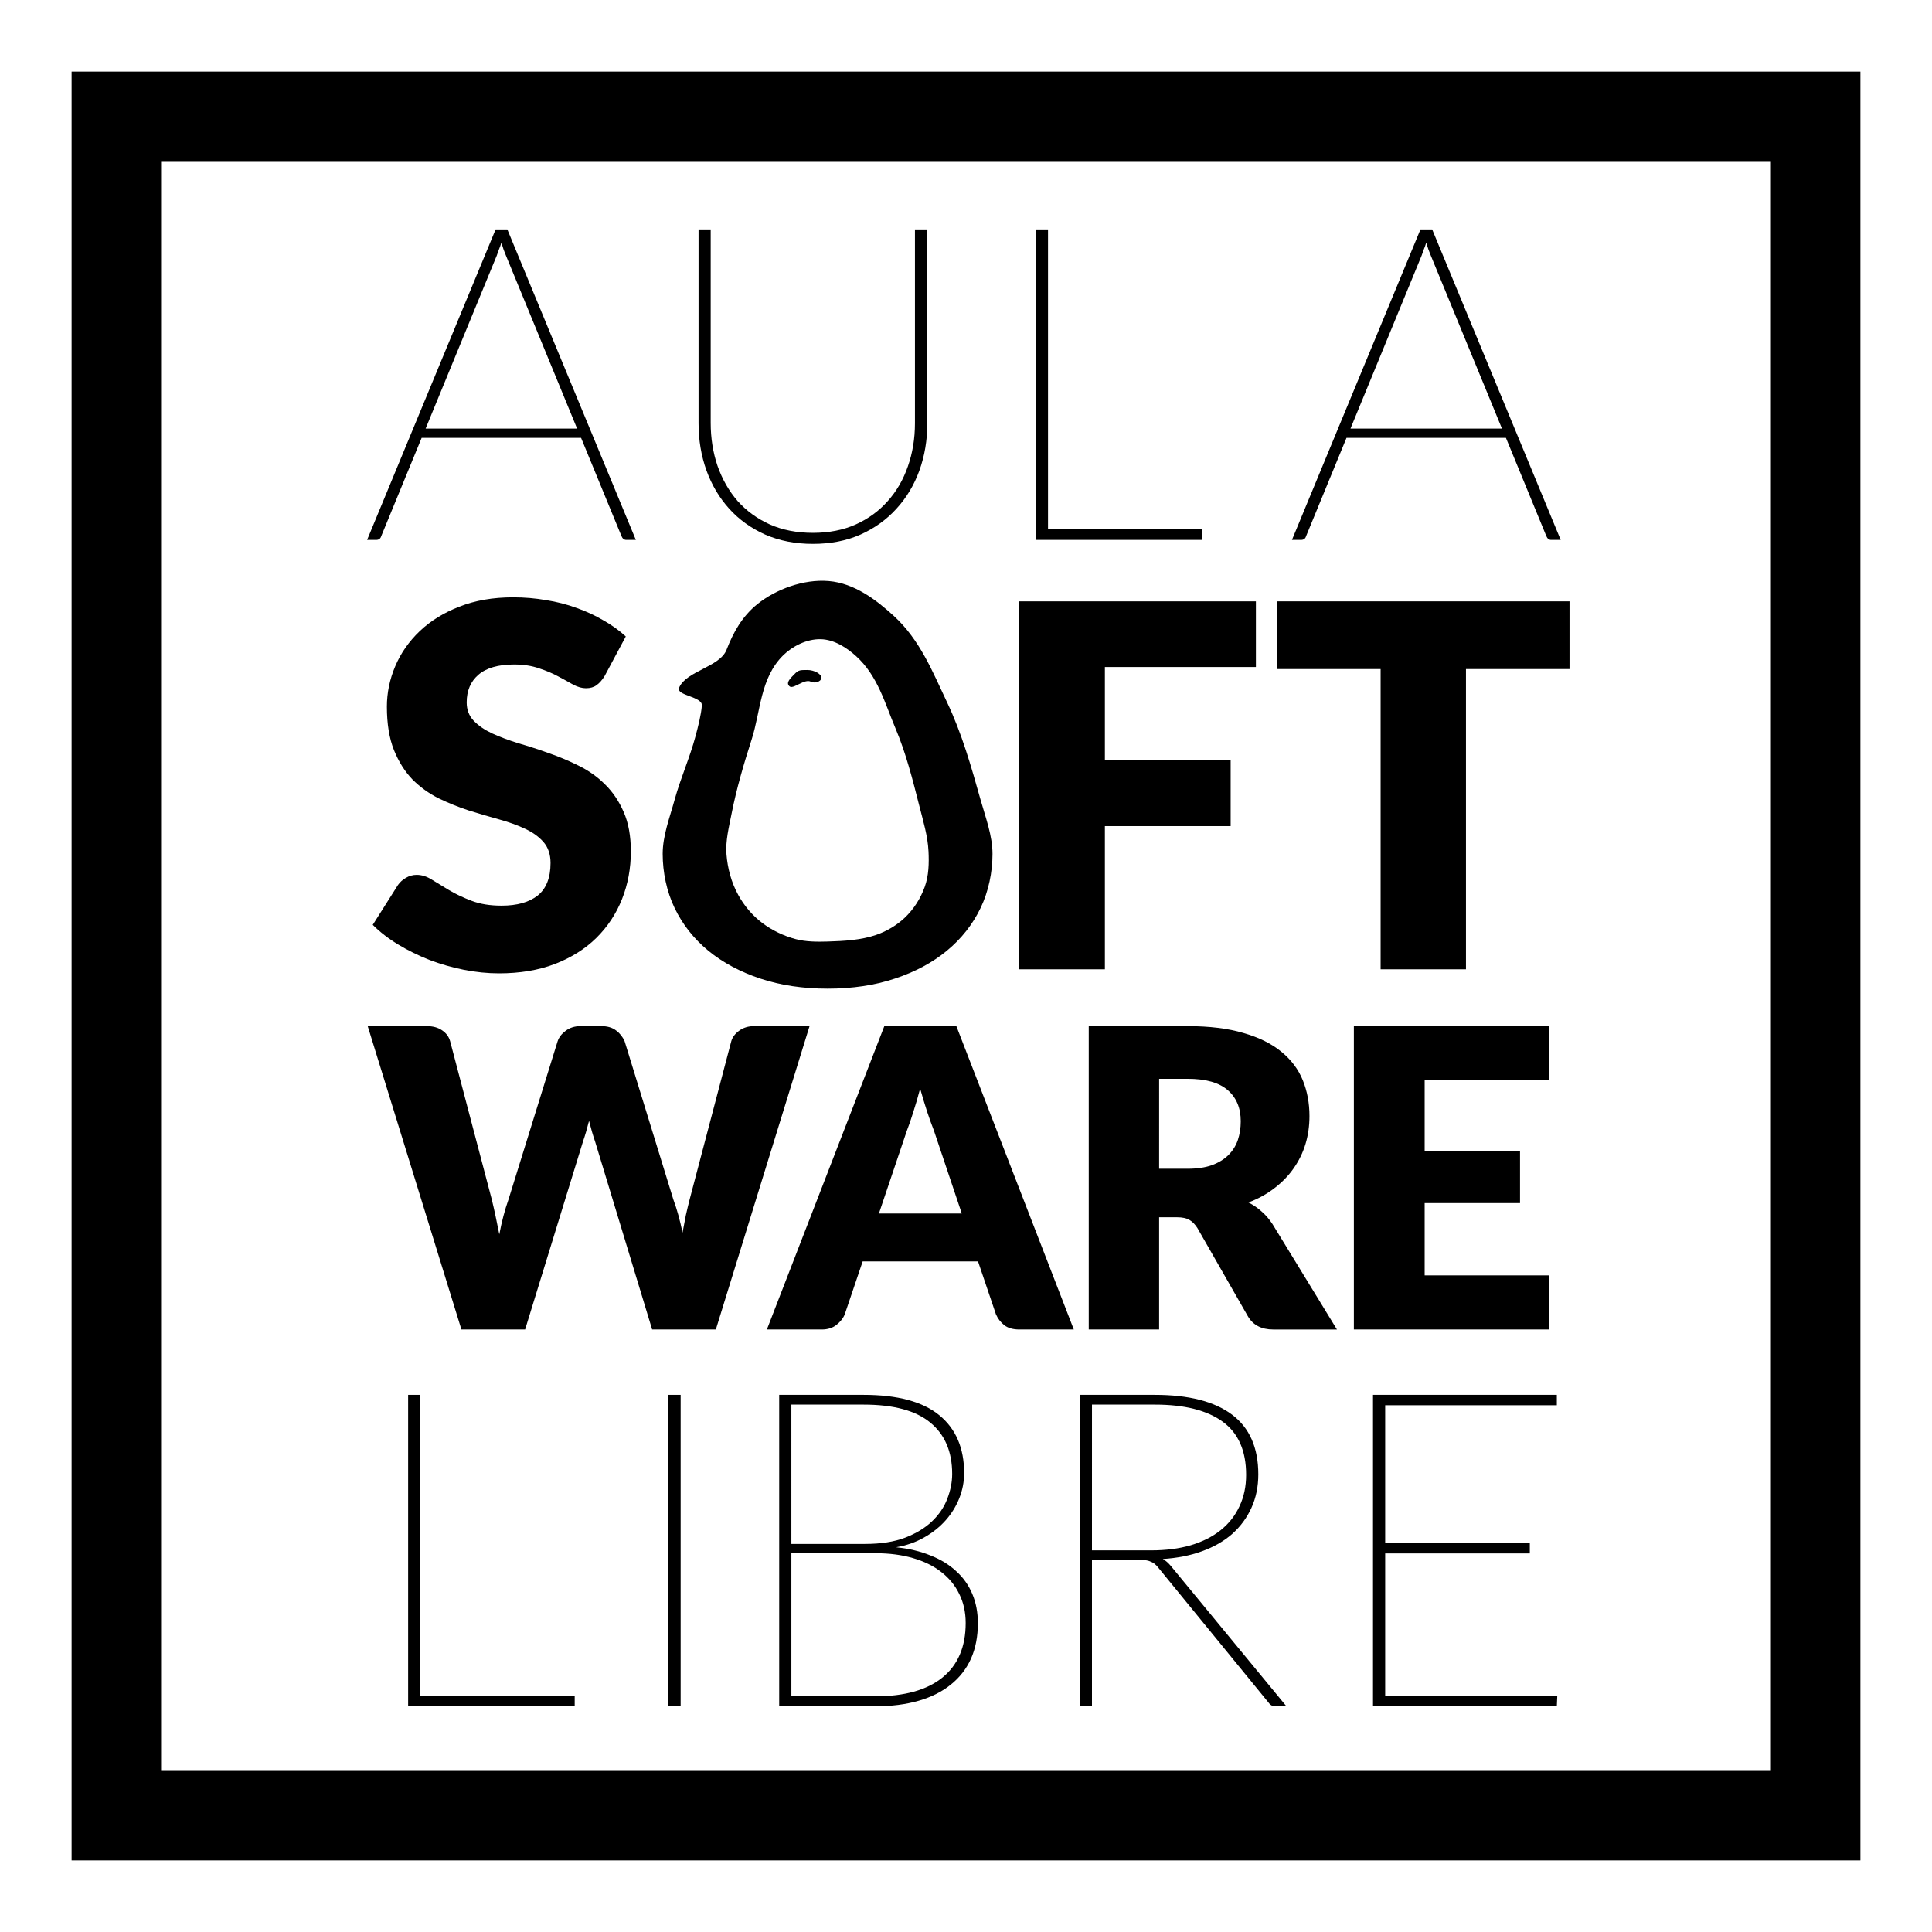 <?xml version="1.0" encoding="UTF-8" standalone="no"?>
<!-- Created with Inkscape (http://www.inkscape.org/) -->

<svg
   xmlns:dc="http://purl.org/dc/elements/1.1/"
   xmlns:cc="http://creativecommons.org/ns#"
   xmlns:rdf="http://www.w3.org/1999/02/22-rdf-syntax-ns#"
   xmlns:svg="http://www.w3.org/2000/svg"
   xmlns="http://www.w3.org/2000/svg"
   xmlns:sodipodi="http://sodipodi.sourceforge.net/DTD/sodipodi-0.dtd"
   xmlns:inkscape="http://www.inkscape.org/namespaces/inkscape"
   width="53.966mm"
   height="53.966mm"
   viewBox="0 0 53.966 53.966"
   version="1.1"
   id="svg1111"
   inkscape:version="0.92.3 (2405546, 2018-03-11)"
   sodipodi:docname="logo-cuadrado.svg"
   inkscape:export-filename="/home/sergio/Dropbox/Compartidas/Aula de Software Libre/Grafismo/LOGOS/version-final/logo-cuadrado-fondo-blanco.png"
   inkscape:export-xdpi="300"
   inkscape:export-ydpi="300">
  <sodipodi:namedview
     id="base"
     pagecolor="#ffffff"
     bordercolor="#666666"
     borderopacity="1.0"
     inkscape:pageopacity="0"
     inkscape:pageshadow="2"
     inkscape:zoom="4.9579552"
     inkscape:cx="5.5743259"
     inkscape:cy="91.593031"
     inkscape:document-units="mm"
     inkscape:current-layer="g956"
     showgrid="false"
     inkscape:lockguides="false"
     showguides="true"
     inkscape:guide-bbox="true"
     inkscape:window-width="2560"
     inkscape:window-height="1364"
     inkscape:window-x="0"
     inkscape:window-y="48"
     inkscape:window-maximized="1"
     fit-margin-top="2"
     fit-margin-left="2"
     fit-margin-right="2"
     fit-margin-bottom="2"
     inkscape:measure-start="164.332,140.229"
     inkscape:measure-end="186.871,140.229"
     units="mm" />
  <defs
     id="defs1105" />
  <g
     style="display:inline;opacity:1"
     inkscape:label="Imagotipo"
     id="layer6"
     inkscape:groupmode="layer"
     transform="translate(-2.048,0.601)">
    <g
       id="g9446">
      <g
         id="g9326"
         transform="translate(3.831,-0.567)">
        <g
           id="g9293"
           transform="translate(0,0.998)" />
      </g>
      <g
         id="g956">
        <rect
           y="2.649"
           x="5.298"
           height="47.466"
           width="47.466"
           id="rect9418"
           style="opacity:1;fill:none;fill-opacity:1;stroke:#000000;stroke-width:2.5;stroke-miterlimit:4;stroke-dasharray:none;stroke-opacity:1" />
        <g
           aria-label="AULA"
           transform="matrix(0.198,0,0,0.198,-36.522,-64.444)"
           style="font-style:normal;font-weight:normal;font-size:40px;line-height:1.25;font-family:sans-serif;letter-spacing:0px;word-spacing:0px;display:inline;opacity:1;fill:#000000;fill-opacity:1;stroke:none"
           id="flowRoot532-7-4-2">
          <path
             d="m 284.5,398.605 h -1.34 q -0.467,0 -0.685,-0.53 l -5.701,-13.863 h -22.492 l -5.701,13.863 q -0.156,0.53 -0.716,0.53 h -1.277 l 18.13,-43.8 h 1.651 z m -29.657,-15.701 h 21.37 l -10.031,-24.392 q -0.156,-0.436 -0.343,-0.872 -0.156,-0.436 -0.312,-0.966 -0.156,0.53 -0.343,0.966 -0.156,0.436 -0.312,0.872 z"
             style="letter-spacing:1.335px"
             id="path877" />
          <path
             d="m 309.482,397.608 q 3.396,0 6.043,-1.184 2.679,-1.215 4.517,-3.302 1.869,-2.087 2.835,-4.891 0.997,-2.835 0.997,-6.075 v -27.351 h 1.745 v 27.351 q 0,3.551 -1.121,6.667 -1.121,3.084 -3.24,5.389 -2.087,2.305 -5.078,3.645 -2.959,1.308 -6.698,1.308 -3.738,0 -6.729,-1.308 -2.991,-1.34 -5.078,-3.645 -2.087,-2.305 -3.209,-5.389 -1.121,-3.115 -1.121,-6.667 v -27.351 h 1.713 v 27.289 q 0,3.24 0.966,6.075 0.997,2.835 2.835,4.953 1.869,2.087 4.548,3.302 2.679,1.184 6.075,1.184 z"
             style="letter-spacing:2.003px"
             id="path879" />
          <path
             d="m 342.646,397.109 h 21.713 v 1.495 H 340.933 v -43.8 h 1.713 z"
             style="letter-spacing:10.681px"
             id="path881" />
          <path
             d="m 414.973,398.605 h -1.34 q -0.467,0 -0.685,-0.53 l -5.701,-13.863 h -22.492 l -5.701,13.863 q -0.156,0.53 -0.717,0.53 h -1.277 l 18.13,-43.8 h 1.651 z m -29.657,-15.701 h 21.37 l -10.031,-24.392 q -0.156,-0.436 -0.343,-0.872 -0.156,-0.436 -0.312,-0.966 -0.156,0.53 -0.343,0.966 -0.156,0.436 -0.312,0.872 z"
             style="font-style:normal;font-variant:normal;font-weight:200;font-stretch:normal;font-size:62.304px;font-family:Lato;-inkscape-font-specification:'Lato, Ultra-Light';font-variant-ligatures:normal;font-variant-caps:normal;font-variant-numeric:normal;font-feature-settings:normal;text-align:start;letter-spacing:5.34px;writing-mode:lr-tb;text-anchor:start"
             id="path883" />
        </g>
        <g
           aria-label="LIBRE"
           transform="matrix(0.199,0,0,0.199,-36.779,-32.239)"
           style="font-style:normal;font-weight:normal;font-size:40px;line-height:1.25;font-family:sans-serif;letter-spacing:0px;word-spacing:0px;display:inline;opacity:1;fill:#000000;fill-opacity:1;stroke:none"
           id="flowRoot532-7-4-6-4">
          <path
             d="m 254.109,396.995 h 21.669 v 1.492 h -23.379 v -43.71 h 1.71 z"
             style="letter-spacing:5.329px"
             id="path849" />
          <path
             d="m 290.649,398.487 h -1.71 v -43.71 h 1.71 z"
             style="letter-spacing:0px"
             id="path851" />
          <path
             d="m 304.483,398.487 v -43.71 h 11.845 q 7.15,0 10.632,2.86 3.482,2.86 3.482,8.114 0,1.834 -0.684,3.544 -0.684,1.71 -1.927,3.109 -1.244,1.399 -3.016,2.394 -1.741,0.995 -3.917,1.368 2.705,0.28 4.819,1.15 2.145,0.839 3.606,2.207 1.492,1.337 2.269,3.202 0.777,1.834 0.777,4.104 0,2.798 -0.964,4.974 -0.964,2.145 -2.829,3.637 -1.834,1.492 -4.508,2.269 -2.674,0.777 -6.093,0.777 z m 1.71,-21.482 v 20.083 h 11.783 q 6.124,0 9.389,-2.611 3.295,-2.643 3.295,-7.679 0,-2.269 -0.902,-4.073 -0.87,-1.803 -2.518,-3.078 -1.617,-1.275 -3.979,-1.959 -2.332,-0.684 -5.254,-0.684 z m 0,-1.306 h 10.352 q 3.295,0 5.596,-0.87 2.332,-0.902 3.793,-2.301 1.492,-1.43 2.145,-3.171 0.684,-1.772 0.684,-3.482 0,-4.694 -3.078,-7.213 -3.047,-2.518 -9.358,-2.518 h -10.135 z"
             style="letter-spacing:3.331px"
             id="path853" />
          <path
             d="m 348.385,377.906 v 20.581 h -1.71 v -43.71 h 10.539 q 7.119,0 10.819,2.767 3.7,2.767 3.7,8.394 0,2.58 -0.964,4.694 -0.964,2.114 -2.705,3.668 -1.741,1.523 -4.228,2.425 -2.487,0.902 -5.503,1.088 0.56,0.311 1.088,0.933 l 16.259,19.741 h -1.399 q -0.342,0 -0.622,-0.093 -0.249,-0.093 -0.497,-0.435 l -15.42,-18.871 q -0.249,-0.342 -0.529,-0.56 -0.249,-0.218 -0.591,-0.342 -0.311,-0.155 -0.777,-0.218 -0.435,-0.062 -1.088,-0.062 z m 0,-1.306 h 8.332 q 3.078,0 5.534,-0.715 2.487,-0.746 4.197,-2.114 1.741,-1.399 2.643,-3.358 0.933,-1.959 0.933,-4.415 0,-5.067 -3.295,-7.461 -3.295,-2.394 -9.513,-2.394 h -8.829 z"
             style="letter-spacing:3.997px"
             id="path855" />
          <path
             d="m 413.636,354.776 v 1.461 h -24.094 v 19.368 h 20.301 v 1.43 h -20.301 v 19.99 h 24.156 l -0.062,1.461 h -25.803 v -43.71 z"
             style="font-style:normal;font-variant:normal;font-weight:200;font-stretch:normal;font-size:62.177px;font-family:Lato;-inkscape-font-specification:'Lato, Ultra-Light';font-variant-ligatures:normal;font-variant-caps:normal;font-variant-numeric:normal;font-feature-settings:normal;text-align:start;letter-spacing:6.662px;writing-mode:lr-tb;text-anchor:start"
             id="path857" />
        </g>
        <g
           aria-label="WARE"
           transform="matrix(0.135,0,0,0.135,-20.842,-20.272)"
           style="font-style:normal;font-weight:normal;font-size:40px;line-height:1.25;font-family:sans-serif;letter-spacing:-1.858px;word-spacing:0px;display:inline;opacity:1;fill:#000000;fill-opacity:1;stroke:none"
           id="flowRoot2886">
          <path
             d="m 245.639,358.024 h 12.235 q 1.896,0 3.145,0.862 1.292,0.862 1.68,2.283 l 8.617,32.743 q 0.388,1.594 0.775,3.404 0.388,1.809 0.775,3.791 0.775,-4.05 1.896,-7.195 l 10.167,-32.743 q 0.388,-1.206 1.637,-2.154 1.292,-0.991 3.102,-0.991 h 4.308 q 1.896,0 3.059,0.905 1.163,0.862 1.766,2.24 l 10.081,32.743 q 1.12,3.016 1.896,6.85 0.345,-1.896 0.689,-3.619 0.388,-1.723 0.775,-3.231 l 8.617,-32.743 q 0.345,-1.249 1.637,-2.197 1.292,-0.948 3.102,-0.948 h 11.46 l -19.387,62.771 h -13.183 l -11.805,-38.904 q -0.646,-1.853 -1.249,-4.265 -0.603,2.413 -1.249,4.265 l -11.977,38.904 H 265.026 Z"
             style="letter-spacing:-7.833px"
             id="path860" />
          <path
             d="m 391.736,420.796 h -11.288 q -1.896,0 -3.059,-0.862 -1.163,-0.905 -1.766,-2.283 l -3.705,-10.943 H 348.05 l -3.705,10.943 q -0.474,1.206 -1.723,2.197 -1.206,0.948 -3.016,0.948 H 328.232 l 24.299,-62.771 h 14.907 z m -40.325,-23.997 h 17.147 l -5.773,-17.19 q -0.646,-1.637 -1.379,-3.834 -0.732,-2.24 -1.465,-4.825 -0.689,2.628 -1.422,4.868 -0.689,2.24 -1.336,3.877 z"
             style="font-style:normal;font-variant:normal;font-weight:900;font-stretch:normal;font-size:86.165px;font-family:Lato;-inkscape-font-specification:'Lato, Heavy';font-variant-ligatures:normal;font-variant-caps:normal;font-variant-numeric:normal;font-feature-settings:normal;text-align:start;letter-spacing:-1.858px;writing-mode:lr-tb;text-anchor:start"
             id="path862" />
          <path
             d="m 409.389,397.574 v 23.222 H 394.827 V 358.024 h 20.421 q 6.807,0 11.589,1.422 4.825,1.379 7.841,3.877 3.059,2.499 4.438,5.902 1.379,3.404 1.379,7.41 0,3.059 -0.819,5.773 -0.819,2.714 -2.456,5.041 -1.594,2.283 -3.964,4.093 -2.326,1.809 -5.385,2.973 1.465,0.732 2.714,1.853 1.249,1.077 2.24,2.585 l 13.356,21.843 h -13.183 q -3.662,0 -5.256,-2.757 l -10.426,-18.224 q -0.732,-1.163 -1.637,-1.68 -0.905,-0.56 -2.585,-0.56 z m 0,-10.038 h 5.859 q 2.973,0 5.041,-0.732 2.111,-0.775 3.447,-2.111 1.336,-1.336 1.939,-3.102 0.603,-1.809 0.603,-3.877 0,-4.136 -2.714,-6.462 -2.671,-2.326 -8.315,-2.326 h -5.859 z"
             style="font-style:normal;font-variant:normal;font-weight:900;font-stretch:normal;font-size:86.165px;font-family:Lato;-inkscape-font-specification:'Lato, Heavy';font-variant-ligatures:normal;font-variant-caps:normal;font-variant-numeric:normal;font-feature-settings:normal;text-align:start;letter-spacing:-1.858px;writing-mode:lr-tb;text-anchor:start"
             id="path864" />
          <path
             d="m 490.094,358.024 v 11.201 h -25.763 v 14.648 h 19.732 v 10.771 h -19.732 v 14.95 h 25.763 v 11.201 H 449.683 V 358.024 Z"
             style="font-style:normal;font-variant:normal;font-weight:900;font-stretch:normal;font-size:86.165px;font-family:Lato;-inkscape-font-specification:'Lato, Heavy';font-variant-ligatures:normal;font-variant-caps:normal;font-variant-numeric:normal;font-feature-settings:normal;text-align:start;letter-spacing:-1.858px;writing-mode:lr-tb;text-anchor:start"
             id="path866" />
        </g>
        <g
           transform="translate(-64.804,-166.632)"
           id="g2920"
           inkscape:export-xdpi="300"
           inkscape:export-ydpi="300"
           style="display:inline;opacity:1">
          <g
             aria-label="FT"
             transform="matrix(0.164,0,0,0.164,54.065,124.117)"
             style="font-style:normal;font-weight:normal;font-size:40px;line-height:1.25;font-family:sans-serif;letter-spacing:-1.858px;word-spacing:0px;fill:#000000;fill-opacity:1;stroke:none"
             id="flowRoot532-7-0-0-3">
            <path
               d="m 291.877,357.996 v 11.183 h -25.722 v 15.872 h 21.42 v 11.226 h -21.42 v 24.388 h -14.624 v -62.669 z"
               style="font-style:normal;font-variant:normal;font-weight:900;font-stretch:normal;font-size:86.025px;font-family:Lato;-inkscape-font-specification:'Lato, Heavy';font-variant-ligatures:normal;font-variant-caps:normal;font-variant-numeric:normal;font-feature-settings:normal;text-align:start;letter-spacing:0px;writing-mode:lr-tb;text-anchor:start"
               id="path869" />
            <path
               d="m 345.291,357.996 v 11.527 h -17.635 v 51.142 H 313.118 V 369.524 h -17.635 v -11.527 z"
               style="font-style:normal;font-variant:normal;font-weight:900;font-stretch:normal;font-size:86.025px;font-family:Lato;-inkscape-font-specification:'Lato, Heavy';font-variant-ligatures:normal;font-variant-caps:normal;font-variant-numeric:normal;font-feature-settings:normal;text-align:start;letter-spacing:0px;writing-mode:lr-tb;text-anchor:start"
               id="path871" />
          </g>
          <g
             aria-label="S"
             transform="matrix(0.164,0,0,0.164,36.81,124.117)"
             style="font-style:normal;font-weight:normal;font-size:40px;line-height:1.25;font-family:sans-serif;letter-spacing:-1.858px;word-spacing:0px;fill:#000000;fill-opacity:1;stroke:none"
             id="flowRoot532-7-0-0-3-1">
            <path
               d="m 286.157,370.728 q -0.645,1.032 -1.376,1.548 -0.688,0.516 -1.807,0.516 -0.989,0 -2.151,-0.602 -1.118,-0.645 -2.581,-1.419 -1.419,-0.774 -3.269,-1.376 -1.85,-0.645 -4.215,-0.645 -4.086,0 -6.108,1.764 -1.979,1.721 -1.979,4.688 0,1.893 1.204,3.14 1.204,1.247 3.14,2.151 1.979,0.903 4.473,1.677 2.538,0.731 5.162,1.677 2.624,0.903 5.119,2.151 2.538,1.247 4.473,3.183 1.979,1.936 3.183,4.731 1.204,2.753 1.204,6.667 0,4.344 -1.505,8.129 -1.505,3.785 -4.387,6.624 -2.839,2.796 -7.054,4.43 -4.172,1.591 -9.506,1.591 -2.925,0 -5.979,-0.602 -3.011,-0.602 -5.85,-1.677 -2.839,-1.118 -5.334,-2.624 -2.495,-1.505 -4.344,-3.355 l 4.301,-6.796 q 0.516,-0.731 1.333,-1.204 0.86,-0.516 1.85,-0.516 1.29,0 2.581,0.817 1.333,0.817 2.968,1.807 1.677,0.989 3.828,1.807 2.151,0.817 5.075,0.817 3.957,0 6.151,-1.721 2.194,-1.764 2.194,-5.549 0,-2.194 -1.204,-3.57 -1.204,-1.376 -3.183,-2.28 -1.936,-0.903 -4.43,-1.591 -2.495,-0.688 -5.119,-1.505 -2.624,-0.86 -5.119,-2.065 -2.495,-1.247 -4.473,-3.226 -1.936,-2.022 -3.14,-4.989 -1.204,-3.011 -1.204,-7.398 0,-3.527 1.419,-6.882 1.419,-3.355 4.172,-5.979 2.753,-2.624 6.753,-4.172 4,-1.591 9.162,-1.591 2.882,0 5.592,0.473 2.753,0.43 5.205,1.333 2.452,0.86 4.559,2.108 2.151,1.204 3.828,2.753 z"
               style="font-style:normal;font-variant:normal;font-weight:900;font-stretch:normal;font-size:86.025px;font-family:Lato;-inkscape-font-specification:'Lato, Heavy';font-variant-ligatures:normal;font-variant-caps:normal;font-variant-numeric:normal;font-feature-settings:normal;text-align:start;letter-spacing:-1.858px;writing-mode:lr-tb;text-anchor:start"
               id="path874" />
          </g>
        </g>
        <g
           style="display:inline;opacity:1;fill:#000000"
           transform="matrix(0.32,0,0,0.32,-14.011,-16.878)"
           id="g5526">
          <path
             id="path66-8-5-3-8-9-5-4"
             style="font-style:normal;font-variant:normal;font-weight:600;font-stretch:normal;font-size:85.333px;line-height:1.25;font-family:Lato;-inkscape-font-specification:'Lato, Semi-Bold';font-variant-ligatures:normal;font-variant-caps:normal;font-variant-numeric:normal;font-feature-settings:normal;text-align:start;letter-spacing:0px;word-spacing:0px;writing-mode:lr-tb;text-anchor:start;fill:#000000;fill-opacity:1;stroke:none;stroke-width:0.419;stroke-opacity:1"
             d="m 136.82,125.402 c 0,1.598 -0.347,3.281 -1.04,4.721 -0.693,1.44 -1.673,2.683 -2.939,3.729 -1.253,1.035 -2.766,1.846 -4.538,2.433 -1.759,0.587 -3.719,0.88 -5.878,0.88 -2.146,0 -4.105,-0.293 -5.878,-0.88 -1.759,-0.587 -3.272,-1.398 -4.538,-2.433 -1.266,-1.046 -2.246,-2.289 -2.939,-3.729 -0.693,-1.44 -1.04,-3.123 -1.04,-4.721 0,-1.598 0.612,-3.16 1.04,-4.721 0.51,-1.861 1.322,-3.664 1.82,-5.527 0.239,-0.894 0.5,-1.909 0.56,-2.704 0.06,-0.795 -2.28,-0.86 -1.985,-1.559 0.615,-1.457 3.556,-1.803 4.139,-3.306 0.583,-1.503 1.353,-2.914 2.711,-4.001 1.577,-1.262 3.987,-2.184 6.205,-2 2.262,0.187 4.173,1.666 5.674,3.034 2.306,2.102 3.403,4.908 4.647,7.523 1.313,2.76 2.128,5.66 2.939,8.541 0.439,1.559 1.04,3.123 1.04,4.721 z m -5.588,-0.232 c -0.062,-1.329 -0.464,-2.636 -0.795,-3.94 -0.582,-2.289 -1.157,-4.593 -2.093,-6.806 -0.915,-2.162 -1.539,-4.564 -3.424,-6.277 -0.798,-0.726 -1.903,-1.465 -3.111,-1.487 -1.228,-0.023 -2.469,0.633 -3.247,1.395 -2.031,1.989 -1.97,4.893 -2.772,7.38 -0.686,2.128 -1.315,4.273 -1.743,6.444 -0.233,1.181 -0.544,2.376 -0.448,3.569 0.097,1.208 0.416,2.431 1.027,3.539 0.501,0.91 1.207,1.777 2.113,2.457 0.828,0.623 1.844,1.12 2.923,1.403 0.879,0.23 1.839,0.234 2.764,0.206 1.429,-0.043 2.916,-0.125 4.23,-0.576 0.956,-0.328 1.825,-0.861 2.498,-1.495 0.817,-0.77 1.394,-1.719 1.746,-2.689 0.363,-1.003 0.382,-2.078 0.333,-3.122 z"
             inkscape:connector-curvature="0"
             sodipodi:nodetypes="scccscccaaassssaaaaasaaaaaaaaaaaaaaaaa" />
          <path
             id="path21"
             d="m 120.642,109.348 c 0.638,-0.004 1.291,0.372 1.243,0.715 -0.043,0.305 -0.575,0.479 -0.928,0.303 -0.217,-0.108 -0.535,-0.043 -1.03,0.214 -0.58,0.3 -0.75,0.321 -0.9,0.111 -0.129,-0.182 -0.046,-0.405 0.282,-0.75 0.557,-0.587 0.561,-0.589 1.333,-0.592 z"
             style="fill:#000000;stroke-width:0.176"
             inkscape:connector-curvature="0" />
        </g>
      </g>
    </g>
  </g>
</svg>
